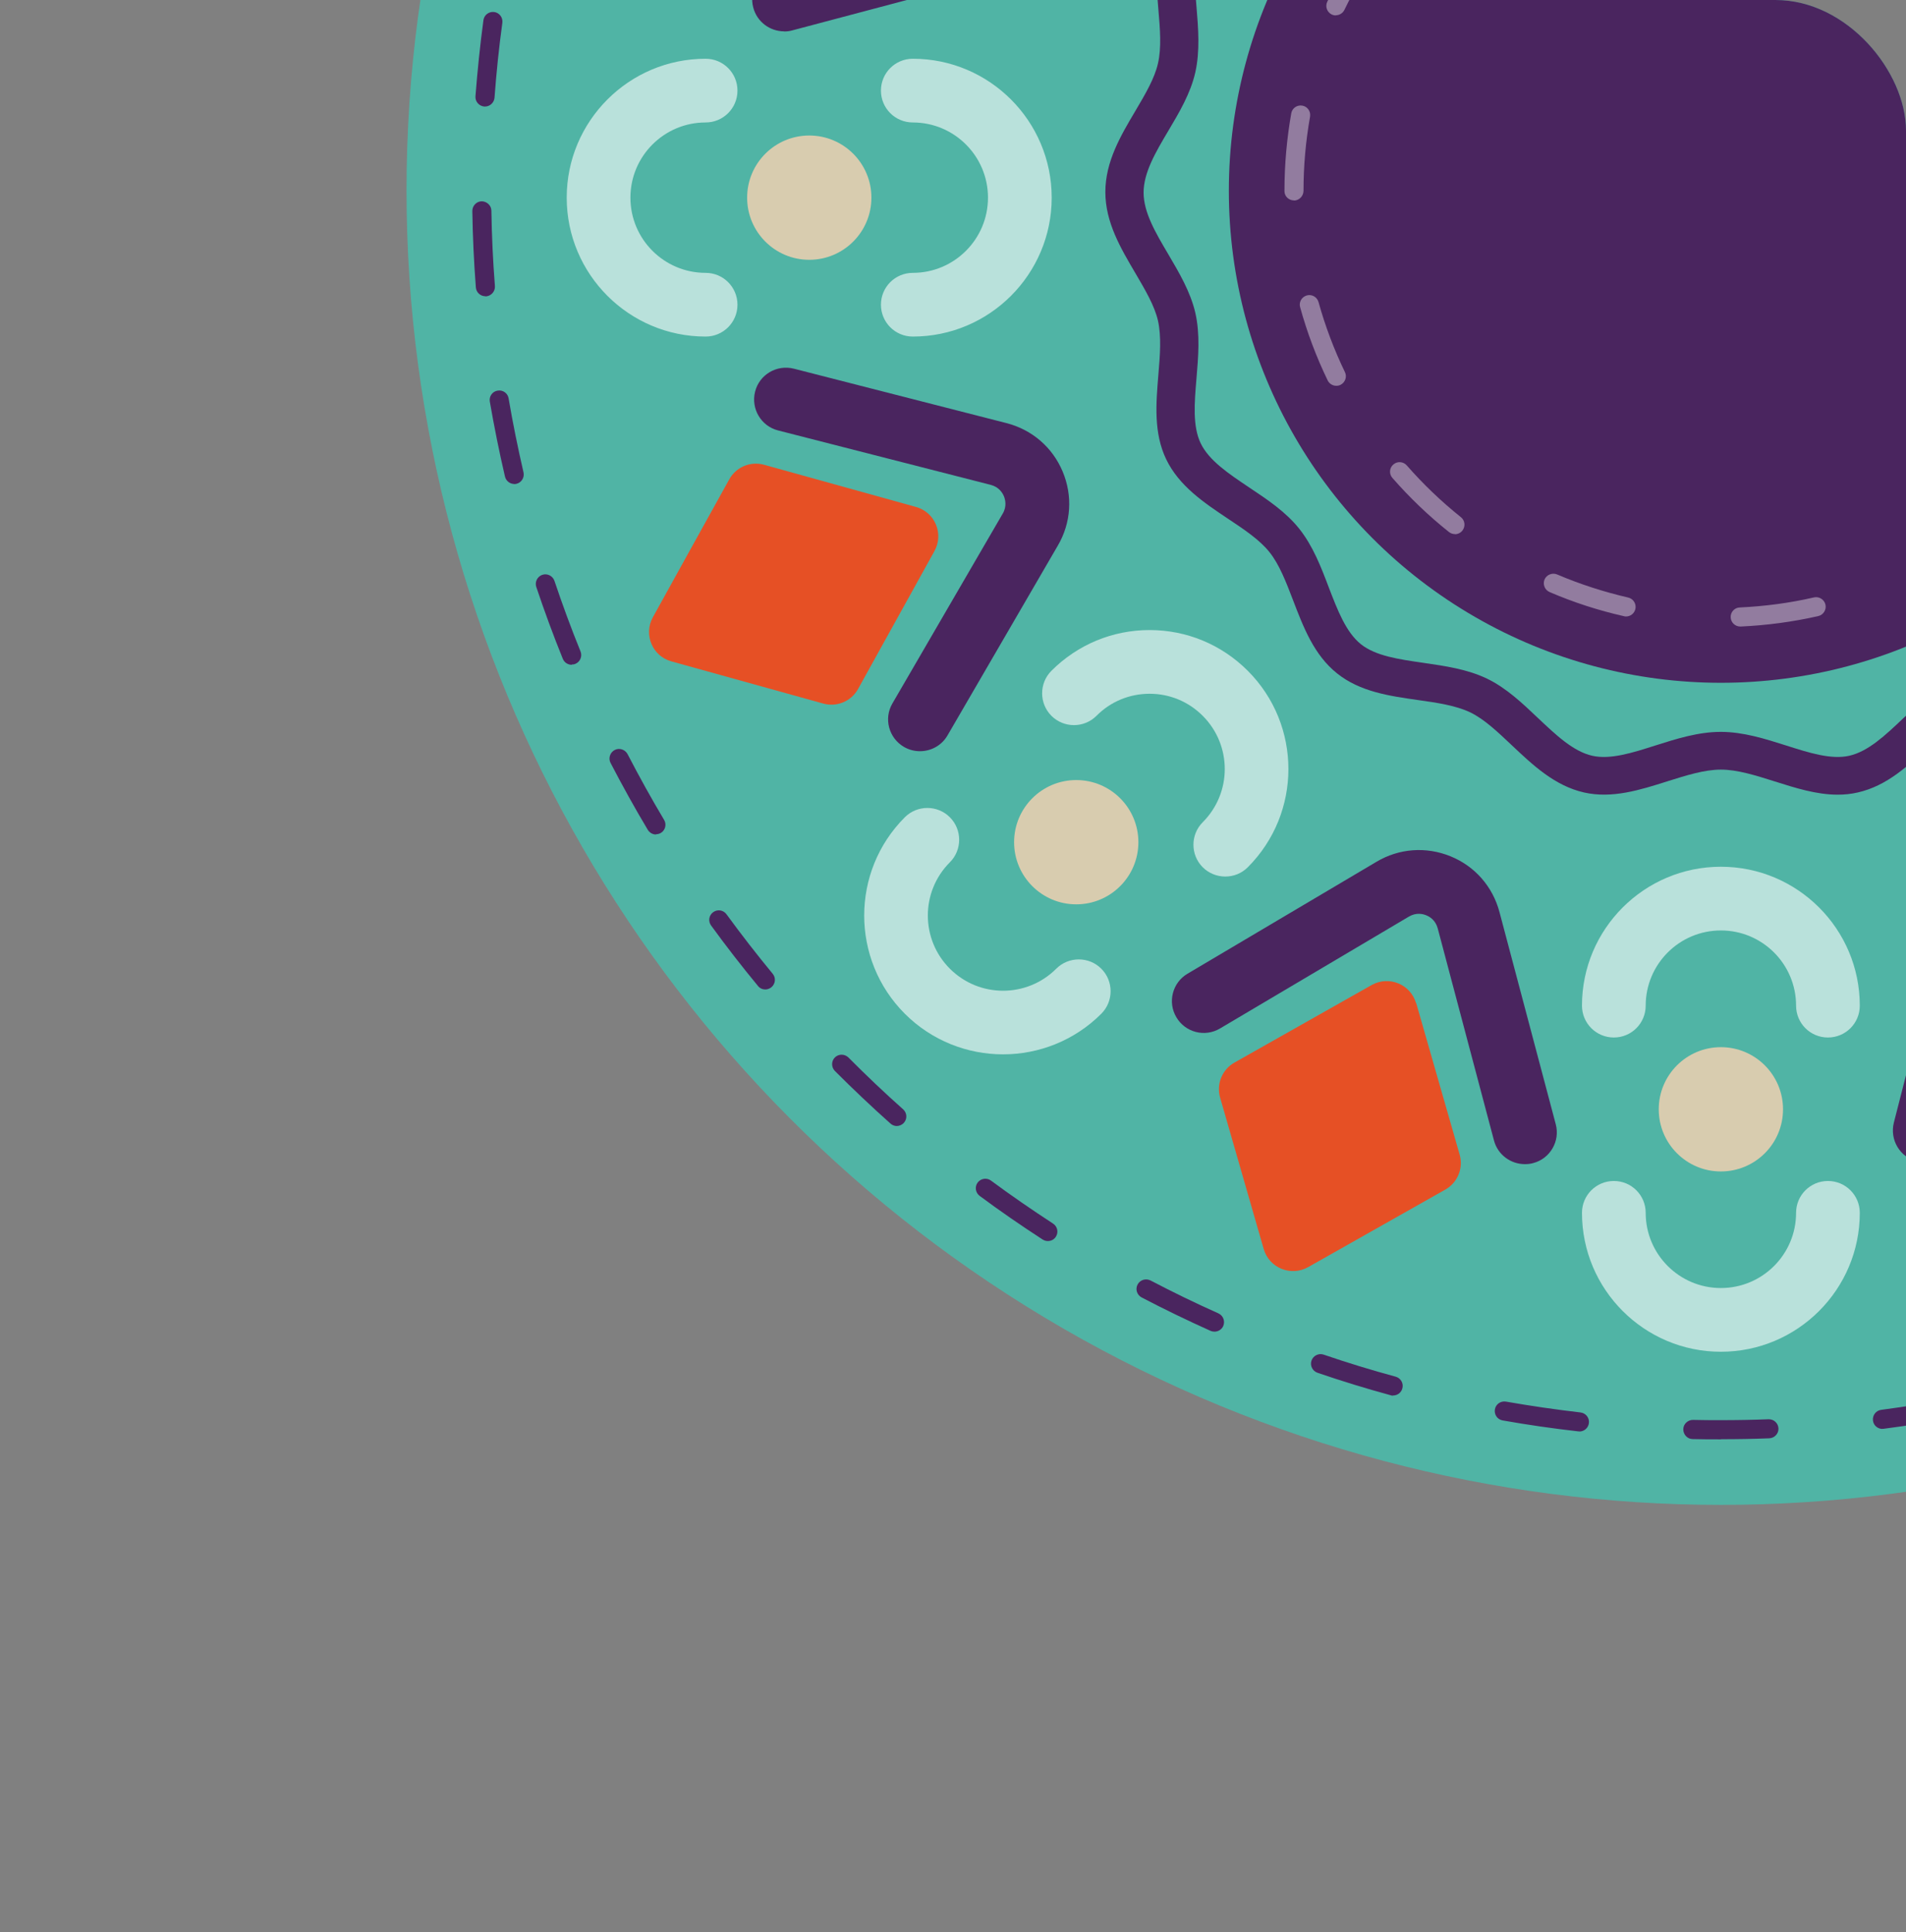 <?xml version="1.0" encoding="UTF-8" standalone="no"?>
<svg xmlns="http://www.w3.org/2000/svg" xmlns:xlink="http://www.w3.org/1999/xlink" viewBox="0 0 146 148">
  <rect x="0" y="0" width="146" height="148" fill="#808080" stroke="none"/>
  <clipPath id="a">
    <rect height="148" rx="10" width="146" x="-214"/>
  </clipPath>
  <clipPath id="b">
    <rect height="148" rx="10" width="146"/>
  </clipPath>
  <g clip-path="url(#a)">
    <circle cx="-82.18" cy="14.59" fill="#4a255f" r="100.68"/>
    <path d="m-82.17 110.25c-.71 0-1.45 0-2.17-.02-.4 0-.72-.34-.72-.75 0-.4.35-.73.75-.72.7.02 1.41.02 2.12.02h.02c1.21 0 2.43-.02 3.64-.07.41-.01.74.3.76.7s-.3.74-.7.76c-1.23.05-2.47.07-3.7.07zm-10.85-.61s-.06 0-.08 0c-1.93-.22-3.89-.5-5.8-.84-.4-.07-.66-.45-.59-.85s.45-.66.85-.59c1.89.33 3.81.61 5.71.83.4.05.69.41.64.81-.04.37-.36.65-.73.65zm23.21-.19c-.36 0-.68-.27-.72-.64-.05-.4.23-.77.63-.82 1.9-.25 3.82-.56 5.7-.92.39-.08.78.18.86.58s-.18.78-.58.86c-1.91.37-3.85.68-5.79.93-.03 0-.06 0-.1 0zm-37.48-2.55c-.06 0-.13 0-.19-.03-1.88-.51-3.76-1.09-5.6-1.72-.38-.13-.59-.55-.46-.93s.55-.59.93-.46c1.81.62 3.67 1.19 5.52 1.69.39.11.62.51.51.9-.09.33-.38.54-.71.54zm51.69-.42c-.32 0-.61-.21-.7-.53-.11-.39.11-.79.5-.91 1.84-.54 3.69-1.14 5.49-1.78.38-.14.8.06.94.44s-.06.8-.44.94c-1.83.66-3.7 1.27-5.57 1.81-.07.02-.14.03-.21.03zm-65.37-4.48c-.1 0-.2-.02-.3-.06-1.78-.8-3.56-1.66-5.28-2.56-.36-.19-.5-.63-.31-.99s.63-.49.99-.31c1.7.89 3.45 1.74 5.2 2.52.37.17.53.6.37.97-.12.27-.39.43-.67.43zm78.97-.64c-.28 0-.54-.16-.66-.42-.17-.37-.01-.8.35-.97 1.73-.81 3.46-1.69 5.14-2.6.35-.19.8-.06.99.29s.06.8-.29.99c-1.71.93-3.46 1.82-5.22 2.64-.1.05-.21.07-.31.07zm-91.74-6.3c-.14 0-.27-.04-.4-.12-1.63-1.06-3.26-2.18-4.82-3.34-.32-.24-.39-.7-.15-1.02s.7-.39 1.02-.15c1.54 1.14 3.14 2.24 4.75 3.29.34.22.44.67.22 1.01-.14.22-.37.33-.61.33zm104.38-.84c-.24 0-.47-.11-.61-.32-.23-.34-.14-.79.2-1.02 1.59-1.07 3.17-2.2 4.69-3.36.32-.25.78-.18 1.03.14s.18.78-.14 1.03c-1.55 1.18-3.15 2.33-4.76 3.41-.13.08-.27.12-.41.12zm-115.94-7.97c-.17 0-.35-.06-.49-.19-1.45-1.29-2.88-2.65-4.26-4.03-.28-.29-.28-.75 0-1.03.29-.29.75-.28 1.04 0 1.35 1.36 2.76 2.7 4.19 3.97.3.27.33.73.06 1.03-.14.16-.35.25-.55.25zm127.35-1.02c-.2 0-.39-.08-.54-.24-.27-.3-.25-.76.04-1.03 1.41-1.3 2.8-2.65 4.13-4.03.28-.29.74-.3 1.03-.02s.3.74.02 1.03c-1.35 1.4-2.76 2.78-4.19 4.1-.14.13-.32.19-.5.19zm-137.43-9.44c-.21 0-.42-.09-.56-.27-1.24-1.5-2.45-3.06-3.59-4.63-.24-.33-.17-.78.16-1.02s.78-.17 1.02.16c1.13 1.55 2.32 3.08 3.54 4.56.26.31.21.77-.1 1.03-.14.11-.3.17-.47.17zm147.35-1.18c-.16 0-.32-.05-.46-.16-.32-.25-.37-.71-.11-1.03 1.2-1.49 2.36-3.05 3.47-4.62.23-.33.69-.41 1.02-.18s.41.69.18 1.02c-1.12 1.59-2.31 3.17-3.52 4.69-.14.18-.36.27-.57.27zm-155.72-10.69c-.25 0-.49-.13-.63-.36-1-1.67-1.95-3.39-2.85-5.12-.19-.36-.04-.8.31-.99.36-.19.8-.04.99.31.88 1.7 1.82 3.4 2.8 5.04.21.35.09.8-.25 1-.12.07-.25.1-.37.1zm163.91-1.34c-.12 0-.25-.03-.36-.1-.35-.2-.47-.65-.27-1 .96-1.66 1.87-3.38 2.72-5.09.18-.36.62-.51.98-.33s.51.62.33.98c-.87 1.75-1.8 3.49-2.77 5.17-.14.24-.38.37-.63.37zm-170.37-11.68c-.29 0-.56-.17-.68-.46-.73-1.8-1.41-3.65-2.03-5.5-.13-.38.08-.8.46-.93s.8.08.93.46c.61 1.82 1.28 3.64 2 5.41.15.37-.03.8-.4.95-.09.04-.18.05-.27.05zm176.63-1.44c-.09 0-.18-.02-.26-.05-.38-.15-.56-.57-.42-.95.69-1.8 1.33-3.63 1.91-5.46.12-.39.53-.6.92-.48s.6.53.48.92c-.59 1.85-1.24 3.72-1.94 5.54-.11.29-.39.47-.68.47zm-181.03-12.41c-.33 0-.63-.23-.71-.57-.44-1.89-.83-3.83-1.16-5.74-.07-.4.2-.78.6-.84.4-.07.78.2.84.6.32 1.89.71 3.79 1.14 5.66.09.39-.15.79-.55.88-.06.01-.11.02-.17.02zm185.19-1.52c-.05 0-.1 0-.16-.02-.39-.09-.65-.48-.56-.87.41-1.87.76-3.78 1.05-5.67.06-.4.44-.67.83-.61.4.06.67.43.61.83-.29 1.92-.65 3.86-1.06 5.76-.07.34-.38.58-.71.58zm-187.41-12.84c-.38 0-.7-.29-.73-.68-.15-1.94-.24-3.91-.27-5.85 0-.4.32-.74.72-.74.39 0 .74.32.74.72.03 1.92.12 3.86.27 5.77.03.4-.27.75-.67.79-.02 0-.04 0-.06 0zm189.39-1.55s-.03 0-.04 0c-.4-.02-.71-.37-.69-.77.11-1.91.17-3.85.17-5.77v-.22c0-.4.33-.73.73-.73s.73.33.73.73v.21c0 1.95-.06 3.92-.18 5.86-.02.39-.35.69-.73.69zm-189.4-12.98s-.04 0-.06 0c-.4-.03-.71-.38-.68-.78.15-1.94.35-3.9.61-5.83.05-.4.42-.68.82-.63s.68.42.63.82c-.26 1.9-.46 3.83-.6 5.74-.03.38-.35.68-.73.68zm189.16-1.76c-.37 0-.69-.28-.73-.66-.18-1.91-.42-3.83-.71-5.73-.06-.4.21-.77.61-.84.4-.06.77.21.84.61.3 1.92.54 3.88.72 5.82.04.4-.26.76-.66.8-.02 0-.05 0-.07 0zm-186.97-12.6c-.05 0-.11 0-.17-.02-.39-.09-.64-.48-.55-.88.44-1.89.94-3.8 1.5-5.67.12-.39.52-.61.91-.49s.61.52.49.91c-.55 1.84-1.04 3.71-1.48 5.58-.08.34-.38.57-.71.57zm184.52-1.72c-.33 0-.63-.22-.71-.55-.47-1.86-1-3.72-1.58-5.55-.12-.39.09-.8.48-.92s.8.09.92.48c.59 1.85 1.13 3.75 1.61 5.64.1.39-.14.79-.53.89-.06.02-.12.02-.18.02zm-180.16-12.14c-.09 0-.18-.02-.27-.05-.37-.15-.56-.58-.41-.95.73-1.81 1.52-3.61 2.36-5.38.17-.37.61-.52.97-.35.37.17.52.61.35.97-.82 1.73-1.61 3.52-2.32 5.29-.11.29-.39.46-.68.46zm175.54-1.63c-.28 0-.56-.17-.67-.45-.75-1.76-1.56-3.52-2.41-5.23-.18-.36-.03-.8.33-.98s.8-.03.98.33c.87 1.74 1.69 3.53 2.45 5.32.16.37-.02.8-.39.96-.09.04-.19.06-.29.06zm-169.1-11.4c-.13 0-.26-.03-.37-.1-.35-.21-.46-.66-.26-1 1-1.68 2.06-3.34 3.15-4.95.23-.33.68-.42 1.02-.19.33.23.42.68.19 1.02-1.08 1.58-2.12 3.22-3.1 4.87-.14.23-.38.36-.63.36zm162.42-1.49c-.24 0-.48-.12-.62-.35-1.01-1.63-2.08-3.24-3.19-4.81-.23-.33-.16-.79.17-1.02s.79-.16 1.02.17c1.12 1.59 2.21 3.23 3.24 4.88.21.34.11.79-.24 1.01-.12.07-.25.11-.38.11zm-154.06-10.4c-.16 0-.33-.05-.46-.17-.31-.26-.36-.72-.1-1.03 1.24-1.5 2.54-2.99 3.86-4.41.28-.3.74-.31 1.03-.04.3.28.31.74.04 1.03-1.31 1.4-2.59 2.86-3.8 4.34-.14.18-.35.27-.57.27zm145.49-1.33c-.21 0-.41-.09-.56-.26-1.25-1.46-2.56-2.9-3.88-4.27-.28-.29-.27-.75.02-1.03s.75-.27 1.03.02c1.35 1.39 2.67 2.85 3.94 4.34.26.31.23.77-.08 1.03-.14.12-.31.18-.47.18zm-135.43-9.15c-.2 0-.4-.08-.55-.24-.27-.3-.24-.76.06-1.03 1.45-1.3 2.96-2.57 4.49-3.77.32-.25.78-.2 1.03.12s.2.78-.12 1.03c-1.5 1.19-2.99 2.44-4.42 3.71-.14.12-.31.19-.49.19zm125.17-1.15c-.17 0-.34-.06-.48-.18-1.45-1.25-2.96-2.48-4.49-3.63-.32-.24-.38-.7-.14-1.03.24-.32.7-.38 1.03-.14 1.55 1.18 3.08 2.42 4.56 3.69.31.26.34.73.08 1.03-.14.17-.35.25-.55.25zm-113.64-7.68c-.24 0-.47-.12-.61-.33-.22-.34-.12-.79.21-1.01 1.63-1.06 3.31-2.08 5-3.04.35-.2.8-.08 1 .28.2.35.08.8-.28 1-1.66.94-3.32 1.95-4.93 3-.12.08-.26.12-.4.12zm101.94-.94c-.13 0-.27-.04-.39-.11-1.63-1.02-3.3-1.99-4.99-2.91-.35-.19-.49-.64-.29-.99.19-.36.64-.49.99-.29 1.71.93 3.42 1.92 5.07 2.95.34.21.45.67.23 1.01-.14.22-.38.34-.62.34zm-89.19-6.03c-.28 0-.55-.16-.67-.43-.17-.37 0-.8.37-.97 1.77-.8 3.59-1.55 5.41-2.24.38-.14.8.05.94.43s-.05.8-.43.94c-1.79.68-3.58 1.42-5.32 2.2-.1.04-.2.06-.3.06zm76.31-.71c-.1 0-.19-.02-.29-.06-1.76-.76-3.57-1.47-5.38-2.11-.38-.14-.58-.55-.44-.94.14-.38.55-.58.94-.44 1.84.66 3.68 1.38 5.47 2.14.37.16.54.59.38.96-.12.28-.39.44-.67.44zm-62.65-4.22c-.32 0-.62-.21-.71-.54-.11-.39.12-.79.51-.9 1.87-.52 3.79-.98 5.7-1.38.39-.08.78.17.87.57.08.4-.17.78-.57.87-1.88.39-3.76.85-5.61 1.36-.06.02-.13.03-.19.03zm48.89-.46c-.06 0-.12 0-.18-.02-1.86-.47-3.75-.9-5.63-1.26-.4-.08-.66-.46-.58-.86s.46-.66.86-.58c1.91.36 3.83.79 5.72 1.28.39.1.63.5.53.89-.08.33-.38.55-.71.55zm-34.63-2.32c-.37 0-.68-.27-.73-.65-.05-.4.24-.76.64-.81 1.93-.22 3.89-.39 5.84-.5.41-.03.75.29.77.69s-.29.75-.69.77c-1.92.1-3.85.27-5.75.49-.03 0-.06 0-.09 0zm20.32-.19s-.05 0-.07 0c-1.9-.18-3.84-.31-5.76-.38-.4-.01-.72-.35-.71-.76.01-.4.35-.72.76-.7 1.95.07 3.92.2 5.85.39.4.04.7.4.66.8-.04.38-.36.66-.73.66z" fill="#fff"/>
    <path d="m-20.33 38.31 11.61-3.33c1.04-.3 2.15.16 2.68 1.1l5.94 10.51c.74 1.32.06 2.98-1.39 3.4l-5.66 1.63-5.94 1.71c-1.04.3-2.15-.16-2.68-1.1l-5.94-10.51c-.74-1.32-.06-2.98 1.39-3.4z" fill="#50b4a5"/>
    <path d="m-4.41 25.78c-1.35 0-2.44-1.09-2.44-2.44s1.09-2.44 2.44-2.44c3.18 0 5.76-2.58 5.76-5.76s-2.58-5.76-5.76-5.76c-1.35 0-2.44-1.09-2.44-2.44s1.09-2.44 2.44-2.44c5.87 0 10.64 4.77 10.64 10.64s-4.78 10.64-10.64 10.64z" fill="#927c9f"/>
  </g>
  <g clip-path="url(#b)">
    <circle cx="131.82" cy="14.59" fill="#50b4a5" r="100.68"/>
    <path d="m131.83 110.25c-.71 0-1.45 0-2.17-.02-.4 0-.72-.34-.72-.75 0-.4.35-.73.75-.72.7.02 1.41.02 2.12.02h.02c1.21 0 2.43-.02 3.64-.07.41-.01.74.3.76.7s-.3.74-.7.76c-1.23.05-2.47.07-3.7.07zm-10.85-.61s-.06 0-.08 0c-1.93-.22-3.89-.5-5.8-.84-.4-.07-.66-.45-.59-.85s.45-.66.85-.59c1.89.33 3.81.61 5.71.83.4.05.69.41.64.81-.04.37-.36.65-.73.65zm23.21-.19c-.36 0-.68-.27-.72-.64-.05-.4.23-.77.63-.82 1.9-.25 3.82-.56 5.7-.92.39-.08.78.18.86.58s-.18.78-.58.86c-1.91.37-3.85.68-5.79.93-.03 0-.06 0-.1 0zm-37.48-2.55c-.06 0-.13 0-.19-.03-1.88-.51-3.76-1.09-5.6-1.72-.38-.13-.59-.55-.46-.93s.55-.59.93-.46c1.81.62 3.67 1.19 5.52 1.69.39.11.62.51.51.9-.09.33-.38.54-.71.54zm51.69-.42c-.32 0-.61-.21-.7-.53-.11-.39.11-.79.5-.91 1.84-.54 3.69-1.14 5.49-1.78.38-.14.8.06.94.44s-.06.8-.44.94c-1.83.66-3.7 1.27-5.57 1.81-.07.02-.14.03-.21.03zm-65.37-4.48c-.1 0-.2-.02-.3-.06-1.78-.8-3.56-1.66-5.28-2.56-.36-.19-.5-.63-.31-.99s.63-.49.99-.31c1.7.89 3.45 1.74 5.2 2.52.37.17.53.6.37.97-.12.27-.39.43-.67.43zm78.97-.64c-.28 0-.54-.16-.66-.42-.17-.37-.01-.8.35-.97 1.73-.81 3.46-1.69 5.14-2.6.35-.19.8-.06.99.29s.06.8-.29.99c-1.71.93-3.46 1.82-5.22 2.64-.1.05-.21.07-.31.07zm-91.74-6.3c-.14 0-.27-.04-.4-.12-1.63-1.06-3.26-2.18-4.82-3.34-.32-.24-.39-.7-.15-1.02s.7-.39 1.02-.15c1.54 1.14 3.14 2.24 4.75 3.29.34.22.44.67.22 1.01-.14.22-.37.33-.61.33zm104.38-.84c-.24 0-.47-.11-.61-.32-.23-.34-.14-.79.2-1.02 1.59-1.07 3.17-2.2 4.69-3.36.32-.25.78-.18 1.03.14s.18.78-.14 1.03c-1.55 1.18-3.15 2.33-4.76 3.41-.13.08-.27.12-.41.12zm-115.94-7.97c-.17 0-.35-.06-.49-.19-1.45-1.29-2.88-2.65-4.26-4.03-.28-.29-.28-.75 0-1.03.29-.29.75-.28 1.04 0 1.35 1.36 2.76 2.7 4.19 3.97.3.27.33.73.06 1.03-.14.16-.35.25-.55.25zm127.35-1.02c-.2 0-.39-.08-.54-.24-.27-.3-.25-.76.04-1.03 1.41-1.3 2.8-2.65 4.13-4.03.28-.29.74-.3 1.03-.02s.3.74.02 1.03c-1.35 1.4-2.76 2.78-4.19 4.1-.14.13-.32.19-.5.19zm-137.43-9.44c-.21 0-.42-.09-.56-.27-1.24-1.5-2.45-3.06-3.59-4.63-.24-.33-.17-.78.16-1.02s.78-.17 1.02.16c1.13 1.55 2.32 3.08 3.54 4.56.26.31.21.77-.1 1.03-.14.11-.3.17-.47.17zm147.35-1.18c-.16 0-.32-.05-.46-.16-.32-.25-.37-.71-.11-1.03 1.2-1.49 2.36-3.05 3.47-4.62.23-.33.69-.41 1.02-.18s.41.69.18 1.02c-1.12 1.59-2.31 3.17-3.52 4.69-.14.18-.36.27-.57.27zm-155.72-10.69c-.25 0-.49-.13-.63-.36-1-1.67-1.95-3.39-2.85-5.12-.19-.36-.04-.8.31-.99.36-.19.8-.04.99.31.88 1.7 1.82 3.4 2.8 5.04.21.35.09.8-.25 1-.12.07-.25.1-.37.1zm163.91-1.32c-.12 0-.25-.03-.36-.1-.35-.2-.47-.65-.27-1 .96-1.66 1.87-3.38 2.72-5.09.18-.36.62-.51.98-.33s.51.62.33.98c-.87 1.75-1.8 3.49-2.77 5.17-.14.24-.38.37-.63.37zm-170.37-11.68c-.29 0-.56-.17-.68-.46-.73-1.8-1.41-3.65-2.03-5.5-.13-.38.08-.8.46-.93s.8.08.93.46c.61 1.82 1.28 3.64 2 5.41.15.37-.03.8-.4.95-.09.04-.18.05-.27.05zm176.63-1.44c-.09 0-.18-.02-.26-.05-.38-.15-.56-.57-.42-.95.69-1.8 1.33-3.63 1.91-5.46.12-.39.53-.6.92-.48s.6.53.48.92c-.59 1.85-1.24 3.72-1.94 5.54-.11.29-.39.47-.68.47zm-181.03-12.41c-.33 0-.63-.23-.71-.57-.44-1.89-.83-3.83-1.16-5.74-.07-.4.2-.78.6-.84.4-.07.78.2.84.6.32 1.89.71 3.79 1.14 5.66.09.39-.15.79-.55.88-.06.01-.11.02-.17.02zm185.19-1.52c-.05 0-.1 0-.16-.02-.39-.09-.65-.48-.56-.87.41-1.87.76-3.78 1.05-5.67.06-.4.44-.67.83-.61.4.06.67.43.61.83-.29 1.92-.65 3.86-1.06 5.76-.07.34-.38.58-.71.58zm-187.4-12.86c-.38 0-.7-.29-.73-.68-.15-1.94-.24-3.91-.27-5.85 0-.4.32-.74.72-.74.39 0 .74.32.74.72.03 1.92.12 3.86.27 5.77.03.4-.27.75-.67.79-.02 0-.04 0-.06 0zm189.39-1.55s-.03 0-.04 0c-.4-.02-.71-.37-.69-.77.11-1.91.17-3.85.17-5.77v-.22c0-.4.33-.73.73-.73s.73.33.73.73v.21c0 1.95-.06 3.92-.18 5.86-.02.39-.35.69-.73.69zm-189.41-12.98s-.04 0-.06 0c-.4-.03-.71-.38-.68-.78.15-1.94.35-3.9.61-5.83.05-.4.42-.68.82-.63s.68.42.63.82c-.26 1.9-.46 3.83-.6 5.74-.03.38-.35.68-.73.68zm189.16-1.76c-.37 0-.69-.28-.73-.66-.18-1.91-.42-3.83-.71-5.73-.06-.4.21-.77.61-.84.4-.06.77.21.84.61.3 1.92.54 3.88.72 5.82.04.4-.26.76-.66.8-.02 0-.05 0-.07 0zm-186.97-12.6c-.05 0-.11 0-.17-.02-.39-.09-.64-.48-.55-.88.44-1.89.94-3.8 1.5-5.67.12-.39.52-.61.91-.49s.61.52.49.91c-.55 1.84-1.04 3.71-1.48 5.58-.08.34-.38.57-.71.57zm184.52-1.72c-.33 0-.63-.22-.71-.55-.47-1.86-1-3.72-1.58-5.55-.12-.39.09-.8.48-.92s.8.09.92.48c.59 1.85 1.13 3.75 1.61 5.64.1.39-.14.79-.53.89-.06.02-.12.02-.18.02zm-180.16-12.14c-.09 0-.18-.02-.27-.05-.37-.15-.56-.58-.41-.95.73-1.81 1.52-3.61 2.36-5.38.17-.37.61-.52.97-.35.37.17.52.61.35.97-.82 1.73-1.61 3.52-2.32 5.29-.11.29-.39.46-.68.46zm175.54-1.63c-.28 0-.56-.17-.67-.45-.75-1.76-1.56-3.52-2.41-5.23-.18-.36-.03-.8.33-.98s.8-.03.98.33c.87 1.74 1.69 3.53 2.45 5.32.16.37-.02.8-.39.96-.09.04-.19.06-.29.06zm-169.1-11.4c-.13 0-.26-.03-.37-.1-.35-.21-.46-.66-.26-1 1-1.68 2.06-3.34 3.15-4.95.23-.33.68-.42 1.02-.19.33.23.42.68.19 1.02-1.08 1.58-2.12 3.22-3.1 4.87-.14.23-.38.36-.63.36zm162.42-1.5c-.24 0-.48-.12-.62-.35-1.01-1.63-2.08-3.24-3.19-4.81-.23-.33-.16-.79.17-1.02s.79-.16 1.02.17c1.12 1.59 2.21 3.23 3.24 4.88.21.34.11.79-.24 1.01-.12.07-.25.11-.38.11zm-154.06-10.4c-.16 0-.33-.05-.46-.17-.31-.26-.36-.72-.1-1.03 1.24-1.5 2.54-2.99 3.86-4.41.28-.3.74-.31 1.03-.04.3.28.31.74.04 1.03-1.31 1.4-2.59 2.86-3.8 4.34-.14.18-.35.27-.57.27zm145.49-1.33c-.21 0-.41-.09-.56-.26-1.25-1.46-2.56-2.9-3.88-4.27-.28-.29-.27-.75.02-1.03s.75-.27 1.03.02c1.35 1.39 2.67 2.85 3.94 4.34.26.31.23.77-.08 1.03-.14.12-.31.18-.47.18zm-135.43-9.15c-.2 0-.4-.08-.55-.24-.27-.3-.24-.76.06-1.03 1.45-1.3 2.96-2.57 4.49-3.77.32-.25.78-.2 1.03.12s.2.78-.12 1.03c-1.5 1.19-2.99 2.44-4.42 3.71-.14.12-.31.19-.49.19zm125.17-1.15c-.17 0-.34-.06-.48-.18-1.45-1.25-2.96-2.48-4.49-3.63-.32-.24-.38-.7-.14-1.03.24-.32.7-.38 1.03-.14 1.55 1.18 3.08 2.42 4.56 3.69.31.26.34.73.08 1.03-.14.17-.35.25-.55.25zm-113.64-7.68c-.24 0-.47-.12-.61-.33-.22-.34-.12-.79.21-1.01 1.63-1.06 3.31-2.08 5-3.04.35-.2.8-.08 1 .28.2.35.08.8-.28 1-1.66.94-3.32 1.95-4.93 3-.12.08-.26.12-.4.12zm101.94-.94c-.13 0-.27-.04-.39-.11-1.63-1.02-3.3-1.99-4.99-2.91-.35-.19-.49-.64-.29-.99.19-.36.64-.49.99-.29 1.71.93 3.42 1.92 5.07 2.95.34.21.45.67.23 1.01-.14.22-.38.34-.62.34zm-89.19-6.03c-.28 0-.55-.16-.67-.43-.17-.37 0-.8.37-.97 1.77-.8 3.59-1.55 5.41-2.24.38-.14.8.05.94.43s-.05.8-.43.94c-1.79.68-3.58 1.42-5.32 2.2-.1.04-.2.06-.3.06zm76.31-.71c-.1 0-.19-.02-.29-.06-1.76-.76-3.57-1.47-5.38-2.11-.38-.14-.58-.55-.44-.94.14-.38.55-.58.94-.44 1.84.66 3.68 1.38 5.47 2.14.37.16.54.59.38.96-.12.28-.39.44-.67.44zm-62.65-4.22c-.32 0-.62-.21-.71-.54-.11-.39.12-.79.51-.9 1.87-.52 3.79-.98 5.7-1.38.39-.08.78.17.87.57.08.4-.17.78-.57.87-1.88.39-3.76.85-5.61 1.36-.06.02-.13.03-.19.03zm48.89-.46c-.06 0-.12 0-.18-.02-1.86-.47-3.75-.9-5.63-1.26-.4-.08-.66-.46-.58-.86s.46-.66.86-.58c1.91.36 3.83.79 5.72 1.28.39.1.63.5.53.89-.08.33-.38.55-.71.55zm-34.63-2.32c-.37 0-.68-.27-.73-.65-.05-.4.24-.76.64-.81 1.93-.22 3.89-.39 5.84-.5.41-.03.75.29.77.69s-.29.75-.69.77c-1.92.1-3.85.27-5.75.49-.03 0-.06 0-.09 0zm20.32-.19s-.05 0-.07 0c-1.9-.18-3.84-.31-5.76-.38-.4-.01-.72-.35-.71-.76.01-.4.35-.72.76-.7 1.95.07 3.92.2 5.85.39.4.04.7.4.66.8-.04.38-.36.66-.73.66z" fill="#4a255f"/>
    <path d="m140.77 60.87c-1.64 0-3.26-.52-4.84-1.02-1.46-.46-2.85-.9-4.11-.9s-2.65.44-4.11.9c-2.08.66-4.22 1.34-6.38.85-2.24-.51-3.91-2.09-5.53-3.62-1.08-1.02-2.1-1.99-3.17-2.51-1.11-.53-2.52-.74-4.02-.95-2.18-.31-4.43-.63-6.19-2.04-1.77-1.41-2.58-3.54-3.37-5.6-.54-1.41-1.05-2.74-1.81-3.69-.75-.94-1.93-1.73-3.18-2.56-1.84-1.23-3.74-2.5-4.73-4.55-.97-2.02-.78-4.27-.6-6.46.13-1.52.24-2.95-.03-4.16-.26-1.14-.97-2.34-1.72-3.62-1.13-1.92-2.31-3.9-2.31-6.23s1.17-4.31 2.31-6.23c.75-1.27 1.46-2.47 1.72-3.62.28-1.21.16-2.64.03-4.16-.18-2.18-.37-4.44.6-6.46.99-2.05 2.89-3.32 4.73-4.55 1.25-.83 2.43-1.62 3.18-2.56.76-.95 1.27-2.28 1.81-3.69.79-2.06 1.6-4.19 3.37-5.6 1.76-1.41 4.01-1.73 6.19-2.04 1.5-.21 2.91-.42 4.02-.95 1.07-.52 2.09-1.48 3.17-2.51 1.61-1.53 3.28-3.11 5.53-3.62 2.16-.49 4.3.19 6.38.85 1.46.47 2.85.9 4.11.9s2.65-.44 4.11-.9c2.08-.66 4.22-1.34 6.38-.85 2.24.51 3.91 2.09 5.53 3.62 1.08 1.02 2.1 1.99 3.17 2.51 1.11.53 2.52.74 4.02.95 2.18.31 4.43.63 6.19 2.04 1.77 1.41 2.58 3.54 3.37 5.6.54 1.41 1.05 2.74 1.81 3.69.75.94 1.93 1.73 3.18 2.56 1.84 1.23 3.74 2.5 4.73 4.55.97 2.02.78 4.27.6 6.46-.13 1.52-.24 2.95.03 4.16.26 1.14.97 2.34 1.72 3.62 1.13 1.92 2.31 3.9 2.31 6.23s-1.17 4.31-2.31 6.23c-.75 1.27-1.46 2.47-1.72 3.62-.28 1.21-.16 2.64-.03 4.16.18 2.18.37 4.44-.6 6.46-.99 2.05-2.89 3.32-4.73 4.55-1.25.83-2.43 1.62-3.18 2.56-.76.95-1.27 2.28-1.81 3.69-.79 2.06-1.6 4.19-3.37 5.6-1.76 1.41-4.01 1.73-6.19 2.04-1.5.21-2.91.42-4.02.95-1.07.52-2.09 1.48-3.17 2.51-1.61 1.53-3.28 3.11-5.53 3.62-.51.12-1.03.17-1.54.17zm-17.91-89.35c-.31 0-.6.03-.89.09-1.46.33-2.77 1.57-4.16 2.89-1.2 1.13-2.43 2.3-3.91 3.02-1.51.73-3.22.97-4.88 1.21-1.87.27-3.64.52-4.78 1.43-1.15.92-1.79 2.59-2.46 4.36-.59 1.56-1.21 3.16-2.25 4.47-1.04 1.3-2.46 2.25-3.84 3.17-1.58 1.06-3.08 2.05-3.72 3.39-.63 1.3-.48 3.07-.32 4.95.14 1.67.28 3.4-.09 5.05-.36 1.59-1.22 3.05-2.06 4.46-.98 1.65-1.9 3.21-1.9 4.74s.92 3.08 1.9 4.74c.83 1.41 1.69 2.87 2.06 4.46.38 1.65.23 3.38.09 5.05-.16 1.88-.3 3.65.32 4.95.64 1.33 2.14 2.33 3.72 3.39 1.38.92 2.81 1.87 3.84 3.17 1.04 1.31 1.66 2.91 2.25 4.47.68 1.77 1.32 3.44 2.46 4.36 1.14.91 2.91 1.16 4.78 1.43 1.65.24 3.36.48 4.88 1.21 1.48.71 2.72 1.89 3.91 3.02 1.39 1.31 2.7 2.56 4.16 2.89 1.38.31 3.06-.22 4.84-.79 1.61-.51 3.28-1.04 5-1.04s3.39.53 5 1.04c1.78.57 3.46 1.1 4.84.79 1.46-.33 2.77-1.57 4.16-2.89 1.2-1.13 2.43-2.3 3.91-3.02 1.51-.73 3.22-.97 4.88-1.21 1.87-.27 3.64-.52 4.78-1.43 1.15-.92 1.79-2.59 2.46-4.36.59-1.56 1.21-3.16 2.25-4.47 1.04-1.3 2.46-2.25 3.84-3.17 1.58-1.06 3.08-2.05 3.72-3.39.63-1.3.48-3.07.32-4.95-.14-1.67-.28-3.4.09-5.05.36-1.59 1.22-3.05 2.06-4.46.98-1.65 1.9-3.21 1.9-4.74s-.92-3.08-1.9-4.74c-.83-1.41-1.69-2.87-2.06-4.46-.38-1.65-.23-3.38-.09-5.05.16-1.88.3-3.65-.32-4.95-.64-1.33-2.14-2.33-3.72-3.39-1.38-.92-2.81-1.87-3.84-3.17-1.04-1.31-1.66-2.91-2.25-4.47-.68-1.77-1.32-3.44-2.46-4.36-1.14-.91-2.91-1.16-4.78-1.43-1.65-.24-3.36-.48-4.88-1.21-1.48-.71-2.72-1.89-3.91-3.02-1.39-1.31-2.7-2.56-4.16-2.89-1.38-.31-3.06.22-4.84.79-1.61.51-3.28 1.04-5 1.04s-3.39-.53-5-1.04c-1.41-.45-2.77-.88-3.96-.88z" fill="#4a255f"/>
    <circle cx="131.82" cy="84.97" fill="#d8ccaf" r="4.76"/>
    <circle cx="61.99" cy="15.14" fill="#d8ccaf" r="4.76"/>
    <circle cx="82.44" cy="64.51" fill="#d8ccaf" r="4.76"/>
    <g fill="#4a255f">
      <circle cx="131.82" cy="14.61" r="37.69"/>
      <path d="m147.44 89.04c-.2 0-.4-.02-.61-.08-1.3-.33-2.09-1.66-1.76-2.97l4.17-16.29c.5-1.95 1.85-3.52 3.71-4.3s3.93-.65 5.67.37l14.54 8.45c1.16.68 1.56 2.17.88 3.33s-2.17 1.56-3.33.88l-14.54-8.45c-.56-.33-1.08-.19-1.33-.09-.26.11-.71.38-.87 1.01l-4.17 16.29c-.28 1.1-1.27 1.83-2.36 1.83z"/>
      <path d="m70.46 57.54c-.42 0-.84-.11-1.22-.33-1.16-.68-1.56-2.17-.88-3.33l8.45-14.54c.33-.56.19-1.08.09-1.33-.11-.26-.38-.71-1.01-.87l-16.29-4.17c-1.3-.33-2.09-1.66-1.76-2.97s1.66-2.09 2.97-1.76l16.29 4.17c1.95.5 3.52 1.85 4.3 3.71s.65 3.93-.37 5.67l-8.45 14.54c-.45.78-1.27 1.21-2.11 1.21z"/>
    </g>
    <path d="m71.58 42.21-5.85 10.56c-.52.95-1.63 1.41-2.67 1.12l-11.63-3.23c-1.46-.4-2.15-2.06-1.42-3.38l2.85-5.15 3-5.41c.52-.95 1.63-1.41 2.67-1.12l11.63 3.23c1.46.4 2.15 2.06 1.42 3.38z" fill="#e65025"/>
    <path d="m116.8 89.17c-1.08 0-2.07-.72-2.36-1.81l-4.31-16.25c-.17-.63-.62-.9-.88-1-.26-.11-.77-.23-1.33.1l-14.47 8.57c-1.16.69-2.66.3-3.34-.86-.69-1.16-.3-2.66.86-3.34l14.47-8.57c1.73-1.03 3.8-1.18 5.67-.42s3.23 2.32 3.75 4.27l4.31 16.25c.35 1.3-.43 2.64-1.73 2.98-.21.06-.42.08-.63.08z" fill="#4a255f"/>
    <path d="m108.48 76.83 3.33 11.61c.3 1.04-.16 2.15-1.1 2.68l-10.51 5.94c-1.32.74-2.98.06-3.4-1.39l-1.63-5.66-1.71-5.94c-.3-1.04.16-2.15 1.1-2.68l10.51-5.94c1.32-.74 2.98-.06 3.4 1.39z" fill="#e65025"/>
    <path d="m60.06 2.4c-1.08 0-2.07-.72-2.36-1.82-.35-1.3.43-2.64 1.73-2.98l16.25-4.31c.63-.17.9-.62 1-.88.11-.26.23-.77-.1-1.33l-8.57-14.47c-.69-1.16-.3-2.66.86-3.34 1.16-.69 2.65-.3 3.34.86l8.57 14.47c1.03 1.73 1.18 3.8.42 5.67s-2.32 3.23-4.27 3.75l-16.25 4.31c-.21.06-.42.08-.63.08z" fill="#4a255f"/>
    <g fill="#b9e1db">
      <path d="m140.02 79.47c-1.35 0-2.44-1.09-2.44-2.44 0-3.18-2.58-5.76-5.76-5.76s-5.76 2.58-5.76 5.76c0 1.35-1.09 2.44-2.44 2.44s-2.44-1.09-2.44-2.44c0-5.87 4.77-10.64 10.64-10.64s10.64 4.77 10.64 10.64c0 1.35-1.09 2.44-2.44 2.44z"/>
      <path d="m131.82 103.54c-5.87 0-10.64-4.77-10.64-10.64 0-1.35 1.09-2.44 2.44-2.44s2.44 1.09 2.44 2.44c0 3.18 2.58 5.76 5.76 5.76s5.76-2.58 5.76-5.76c0-1.35 1.09-2.44 2.44-2.44s2.44 1.09 2.44 2.44c0 5.87-4.77 10.64-10.64 10.64z"/>
      <path d="m69.92 25.78c-1.35 0-2.44-1.09-2.44-2.44s1.09-2.44 2.44-2.44c3.18 0 5.76-2.58 5.76-5.76s-2.58-5.76-5.76-5.76c-1.35 0-2.44-1.09-2.44-2.44s1.09-2.44 2.44-2.44c5.87 0 10.64 4.77 10.64 10.64s-4.77 10.64-10.64 10.64z"/>
      <path d="m54.05 25.78c-5.87 0-10.64-4.77-10.64-10.64s4.77-10.64 10.64-10.64c1.35 0 2.44 1.09 2.44 2.44s-1.09 2.44-2.44 2.44c-3.18 0-5.76 2.58-5.76 5.76s2.58 5.76 5.76 5.76c1.35 0 2.44 1.09 2.44 2.44s-1.09 2.44-2.44 2.44z"/>
      <path d="m93.85 67.14c-.62 0-1.25-.24-1.72-.71-.95-.95-.95-2.5 0-3.45 2.25-2.25 2.25-5.9 0-8.15-1.09-1.09-2.53-1.69-4.07-1.69s-2.99.6-4.07 1.69c-.95.95-2.5.95-3.45 0s-.95-2.5 0-3.45c2.01-2.01 4.68-3.12 7.52-3.12s5.51 1.11 7.52 3.12c4.15 4.15 4.15 10.9 0 15.05-.48.48-1.1.71-1.72.71z"/>
      <path d="m76.83 80.76c-2.72 0-5.45-1.04-7.52-3.11-4.15-4.15-4.15-10.9 0-15.05.95-.95 2.5-.95 3.45 0s.95 2.5 0 3.45c-2.25 2.25-2.25 5.9 0 8.15s5.9 2.25 8.15 0c.95-.95 2.5-.95 3.45 0s.95 2.5 0 3.45c-2.07 2.07-4.8 3.11-7.52 3.11z"/>
    </g>
    <path d="m133.3 47.99c-.39 0-.71-.31-.73-.7-.02-.4.29-.75.7-.76 1.91-.09 3.82-.34 5.68-.77.39-.09.79.16.88.55s-.16.79-.55.88c-1.94.44-3.94.71-5.94.8-.01 0-.02 0-.03 0zm-8.74-.77c-.05 0-.11 0-.16-.02-1.95-.44-3.87-1.06-5.7-1.85-.37-.16-.54-.59-.39-.96.16-.37.59-.54.96-.39 1.76.75 3.59 1.34 5.45 1.77.39.09.64.48.55.88-.08.34-.38.57-.71.57zm22.76-3.1c-.26 0-.51-.14-.64-.38-.19-.36-.06-.8.3-.99 1.68-.91 3.28-1.97 4.78-3.16.32-.25.78-.2 1.03.11.25.32.2.78-.11 1.03-1.56 1.25-3.24 2.36-5 3.31-.11.06-.23.09-.35.09zm-35.87-3.21c-.16 0-.32-.05-.46-.16-1.56-1.24-3.02-2.64-4.33-4.14-.27-.3-.24-.77.07-1.03.3-.27.77-.23 1.03.07 1.26 1.44 2.65 2.77 4.14 3.96.32.25.37.71.12 1.03-.14.18-.36.28-.57.28zm46.82-6.37c-.15 0-.3-.05-.43-.14-.33-.24-.4-.7-.16-1.02 1.12-1.55 2.11-3.2 2.94-4.92.17-.36.61-.52.98-.34.36.18.52.61.34.98-.87 1.8-1.9 3.53-3.08 5.14-.14.2-.37.3-.59.3zm-55.91-4.99c-.27 0-.53-.15-.66-.41-.87-1.8-1.58-3.68-2.11-5.61-.11-.39.12-.79.51-.9s.79.12.9.51c.51 1.84 1.19 3.64 2.02 5.36.18.36.02.8-.34.98-.1.05-.21.07-.32.07zm61.63-8.38s-.09 0-.13-.01c-.4-.07-.66-.45-.59-.85.34-1.87.51-3.79.51-5.71v-.08c0-.4.33-.73.73-.73s.73.33.73.73v.07c0 2.02-.18 4.02-.53 5.98-.06.35-.37.6-.72.6zm-64.87-5.82c-.4 0-.73-.31-.73-.71v-.04c0-1.99.18-3.98.52-5.92.07-.4.45-.66.85-.59s.66.45.59.85c-.33 1.86-.5 3.76-.5 5.67 0 .4-.33.75-.73.75zm64.2-8.8c-.32 0-.61-.21-.7-.54-.51-1.84-1.19-3.64-2.03-5.36-.18-.36-.02-.8.34-.98s.8-.02.98.34c.87 1.8 1.58 3.68 2.12 5.6.11.39-.12.79-.51.9-.07.02-.13.03-.2.03zm-60.99-5.37c-.11 0-.21-.02-.32-.07-.36-.18-.52-.61-.34-.98.86-1.8 1.9-3.53 3.07-5.15.24-.33.7-.4 1.02-.16.33.24.4.69.16 1.02-1.12 1.55-2.11 3.2-2.94 4.92-.13.26-.39.41-.66.41zm54.06-7.42c-.2 0-.41-.08-.55-.25-1.26-1.43-2.66-2.76-4.15-3.95-.32-.25-.37-.71-.12-1.03s.71-.37 1.03-.12c1.56 1.24 3.02 2.63 4.34 4.13.27.3.24.77-.07 1.03-.14.12-.31.18-.48.18zm-45-3.97c-.21 0-.43-.09-.57-.27-.25-.32-.2-.78.11-1.03 1.56-1.25 3.24-2.36 4.99-3.31.36-.19.8-.06.99.29.19.36.06.8-.29.99-1.68.91-3.28 1.97-4.77 3.17-.13.11-.3.16-.46.16zm33.22-4.57c-.1 0-.19-.02-.29-.06-1.76-.75-3.59-1.34-5.45-1.76-.39-.09-.64-.48-.55-.87s.48-.64.87-.55c1.95.44 3.87 1.06 5.7 1.84.37.16.55.59.39.96-.12.28-.39.45-.67.45zm-20.13-1.77c-.33 0-.64-.23-.71-.57-.09-.39.16-.79.55-.88 1.94-.44 3.94-.72 5.94-.81.4-.02.75.29.76.7.02.4-.29.75-.7.76-1.91.09-3.82.35-5.68.77-.05.01-.11.02-.16.02z" fill="#927c9f"/>
  </g>
</svg>

